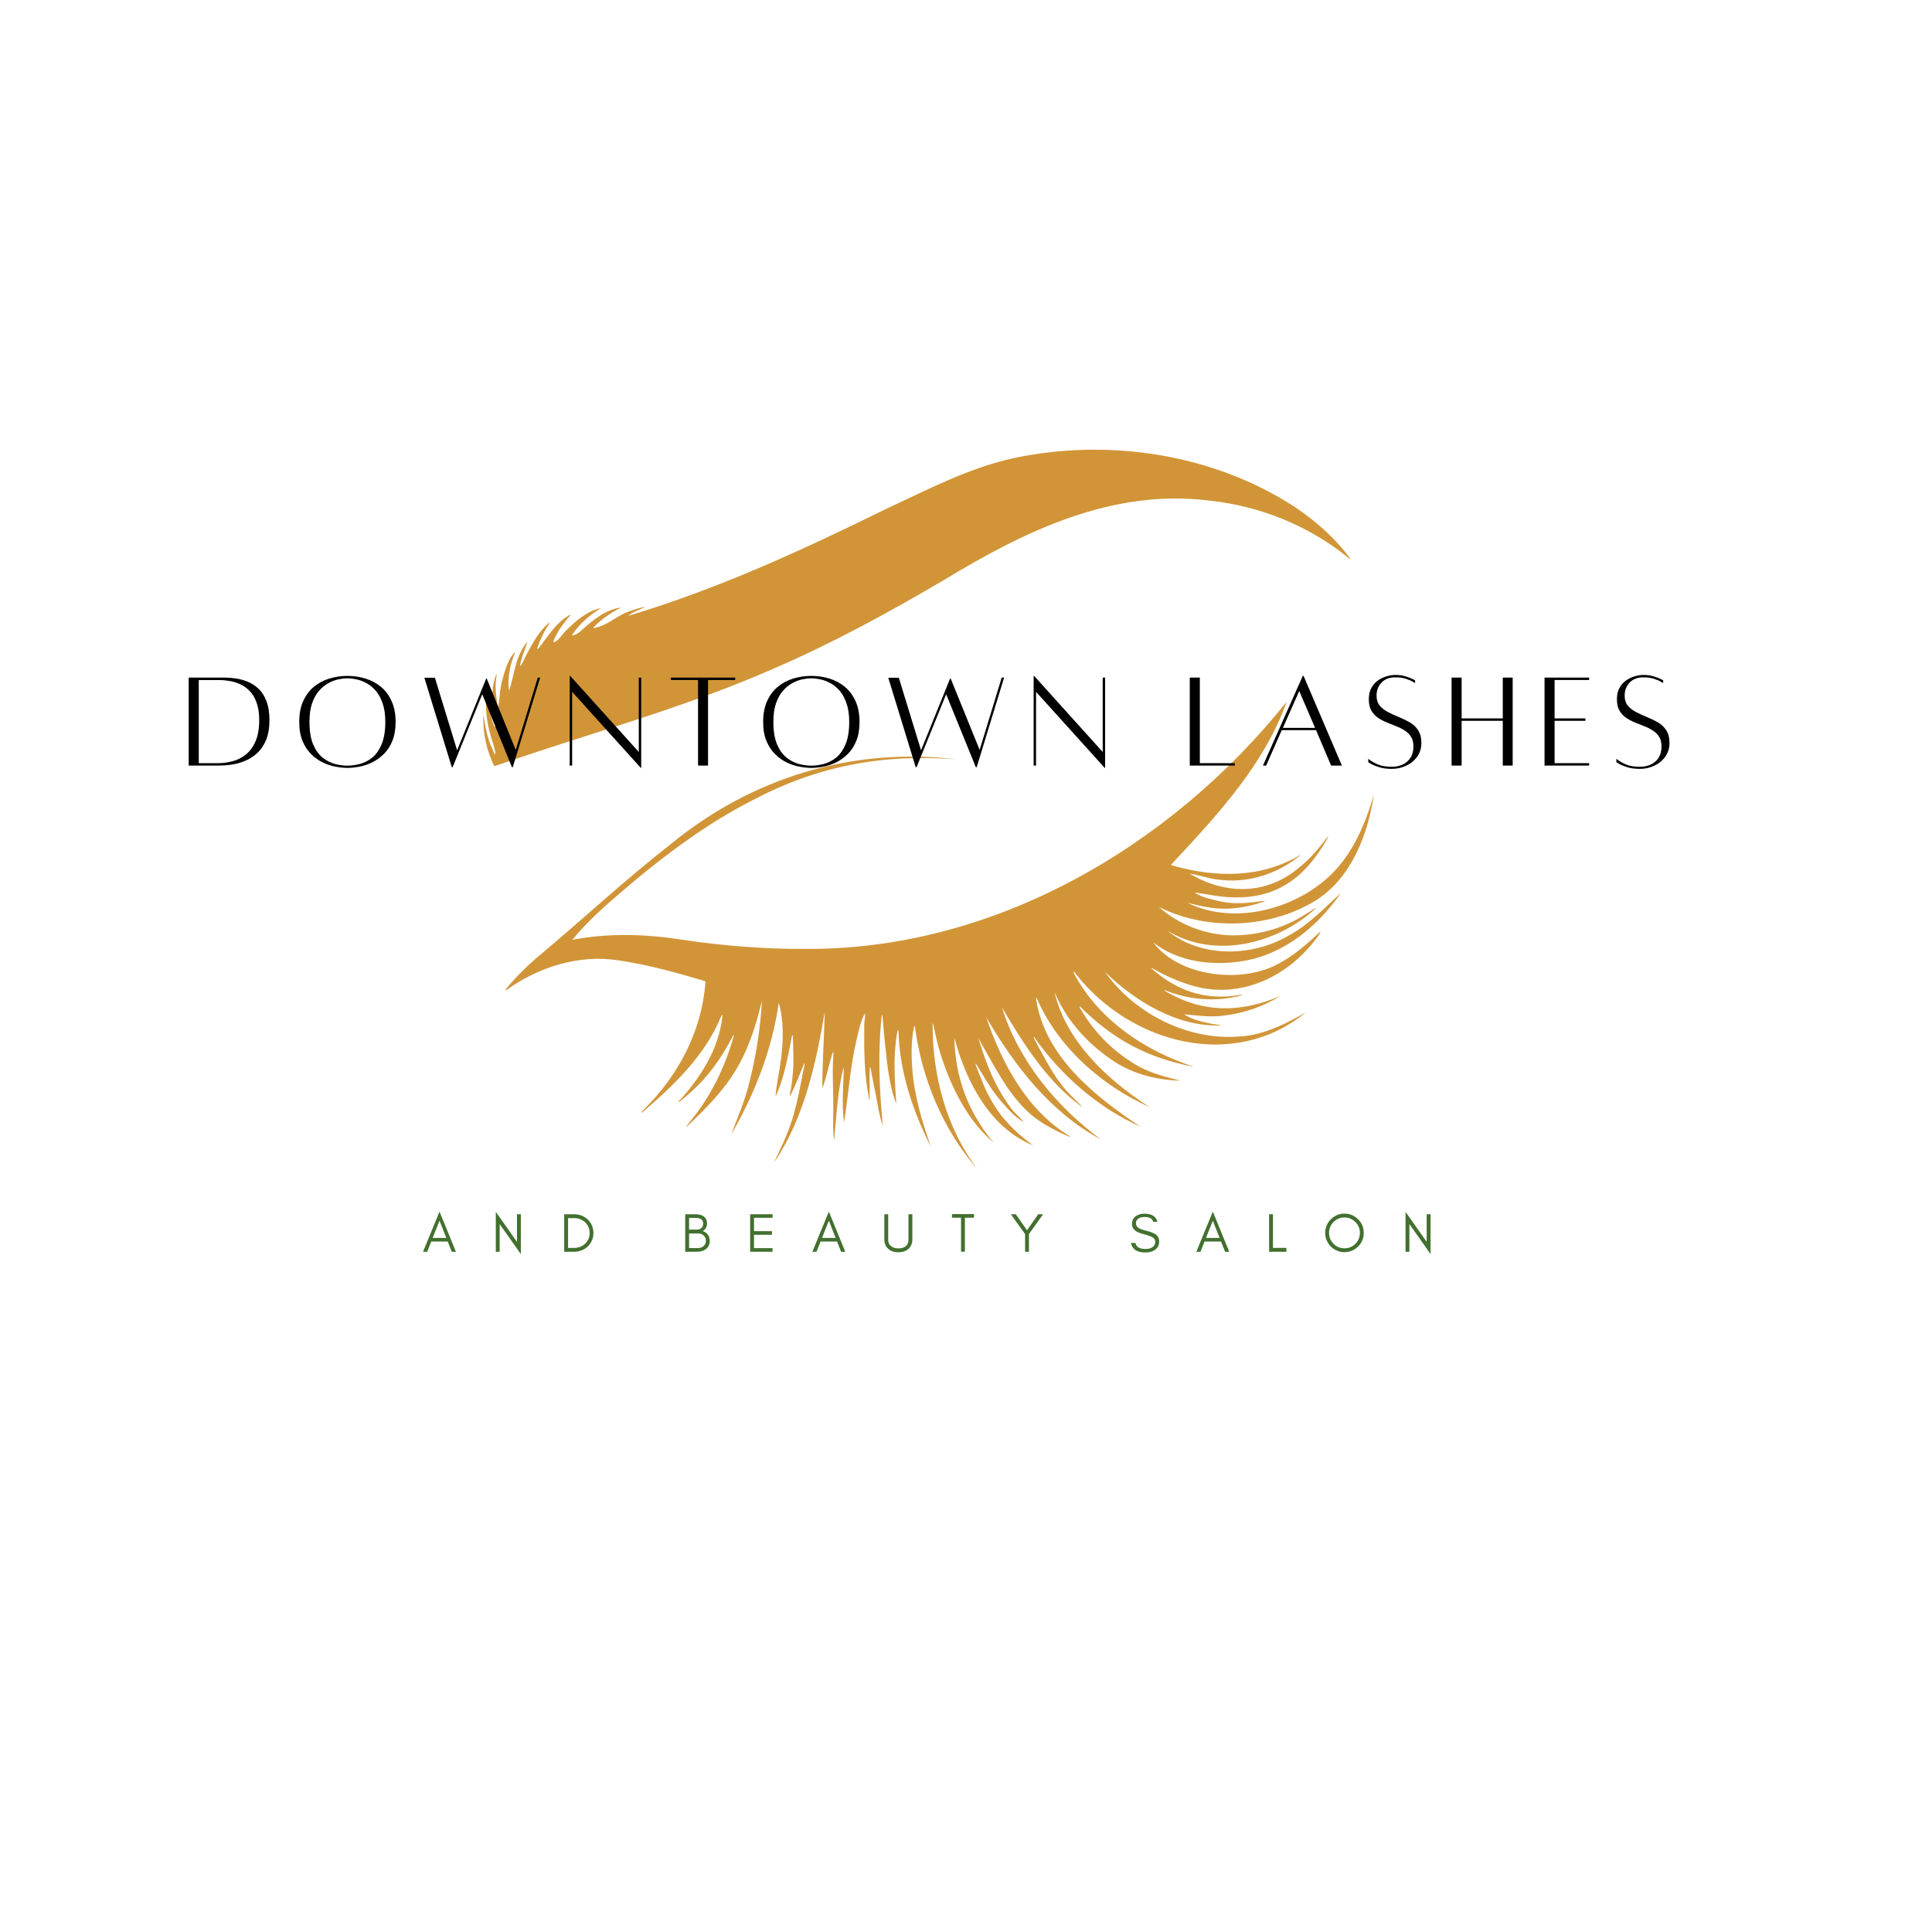 <svg xmlns="http://www.w3.org/2000/svg" xmlns:xlink="http://www.w3.org/1999/xlink" width="500" zoomAndPan="magnify" viewBox="0 0 375 375" height="500" preserveAspectRatio="xMidYMid meet" version="1.0"><defs><g/><clipPath id="cfaea35171"><path d="M 98 136 L 267 136 L 267 226.789 L 98 226.789 Z M 98 136 " clip-rule="nonzero"/></clipPath><clipPath id="ec032ff954"><path d="M 93.75 87.289 L 263 87.289 L 263 149 L 93.75 149 Z M 93.75 87.289 " clip-rule="nonzero"/></clipPath></defs><g clip-path="url(#cfaea35171)"><path fill="#d19538" d="M 241.402 186.512 C 249.293 185.195 255.828 179.738 260.266 173.328 C 257.031 176.27 253.902 179.625 249.926 181.703 C 242.906 185.754 233.051 185.91 226.652 180.676 C 235.785 186.25 247.801 183.246 255.371 176.34 C 255.203 176.27 255.055 176.465 254.898 176.527 C 254.129 177 253.367 177.488 252.59 177.949 C 248.578 180.336 243.906 181.582 239.238 181.551 C 234.039 181.488 228.789 179.516 224.949 176.031 C 234.184 180.73 246.559 180.254 255.398 174.773 C 262.352 170.367 265.504 161.957 266.688 154.156 C 264.875 160.426 262.176 166.691 257.023 170.957 C 249.945 176.867 238.965 179.406 230.508 175.238 C 233.148 175.906 235.875 176.52 238.633 176.359 C 240.945 176.203 243.234 175.77 245.406 174.957 C 245.441 174.945 245.453 174.875 245.477 174.832 C 242.676 175.246 239.785 175.586 236.969 174.98 C 235.293 174.594 233.402 174.246 231.98 173.316 C 232.059 173.219 232.215 173.289 232.328 173.289 C 233.004 173.391 233.684 173.496 234.363 173.605 C 245.406 175.707 252.527 172.148 257.883 162.293 C 257.312 162.727 256.969 163.445 256.473 163.977 C 255.199 165.574 253.809 167.082 252.203 168.359 C 245.836 173.762 237.859 173.734 230.883 169.555 C 232.973 169.898 235.027 170.684 237.184 170.809 C 242.758 171.387 248.453 169.387 252.645 165.789 C 244.887 170.527 236.082 170.383 227.531 167.996 C 227.082 167.895 227.594 167.574 227.727 167.391 C 236.367 158.121 245.43 148.34 249.734 136.223 C 227.156 164.465 192.629 184.586 155.855 184.176 C 148.133 184.195 140.41 183.586 132.773 182.445 C 125.602 181.316 118.223 181.035 111.094 182.418 C 114.707 177.984 119.242 174.297 123.598 170.586 C 130.543 164.867 137.867 159.531 145.891 155.418 C 158.656 148.652 171.207 146.309 185.562 147.371 C 165.273 144.973 145.734 151.016 130.012 163.992 C 121.34 170.766 113.281 178.27 104.852 185.332 C 102.477 187.324 100.258 189.484 98.285 191.875 C 98.219 191.953 98.164 192.051 98.113 192.145 C 98.109 192.152 98.16 192.211 98.172 192.207 C 98.25 192.176 98.34 192.141 98.414 192.09 C 104.633 187.648 112.422 185.219 120.062 186.406 C 125.684 187.234 131.176 188.742 136.609 190.363 C 136.953 190.469 136.957 190.48 136.91 190.82 C 136.191 200.219 131.582 208.895 124.891 215.43 C 124.758 215.578 124.52 215.77 124.469 215.957 C 124.566 216.047 124.617 215.918 124.688 215.887 C 130.816 210.672 136.898 204.816 139.988 197.234 C 140.027 197.145 140.035 196.992 140.184 197.023 C 140.211 197.031 140.203 197.191 140.211 197.277 C 139.523 203.703 135.918 209.242 131.637 213.898 C 131.887 213.941 132.016 213.734 132.176 213.617 C 132.848 213.098 133.465 212.508 134.109 211.953 C 137.516 208.977 140.07 205.246 142.164 201.27 C 142.238 201.141 142.266 200.961 142.461 200.938 C 140.949 206.422 138.508 211.723 135.062 216.273 C 134.461 217.062 133.809 217.816 133.234 218.625 C 133.223 218.648 133.277 218.691 133.297 218.68 C 141.984 210.543 145.117 205.742 147.902 194.219 C 147.594 199.402 146.805 204.652 145.543 209.715 C 144.723 213.328 143.215 216.77 141.934 220.176 C 146.504 212.348 149.883 203.629 151.156 194.637 C 152.145 198.105 152.062 201.953 151.594 205.543 C 151.305 207.98 150.707 210.438 150.52 212.859 C 152.293 209.109 152.945 204.871 153.777 200.832 C 153.922 201.047 153.879 201.359 153.914 201.613 C 153.945 203.766 154.094 205.922 153.91 208.07 C 153.852 208.953 153.734 209.832 153.617 210.711 C 153.559 211.398 153.246 212.109 153.309 212.781 C 154.426 210.809 155.18 208.512 156.098 206.402 C 156.23 206.293 156.172 206.605 156.148 206.695 C 155.504 209.773 155.023 212.891 154.16 215.918 C 153.324 219.117 151.934 222.102 150.512 225.07 C 150.465 225.168 150.312 225.25 150.426 225.391 C 156.156 216.758 158.375 206.449 160.082 196.402 C 159.969 201.324 159.602 206.332 159.605 211.234 C 160.52 208.984 160.871 206.375 161.723 204.105 C 161.82 204.547 161.734 205.043 161.723 205.5 C 161.52 208.188 161.734 210.887 161.73 213.582 C 161.727 213.582 161.723 213.582 161.715 213.582 C 161.805 216.176 161.57 218.879 161.887 221.418 C 162.383 216.664 162.539 211.734 163.77 207.062 C 163.73 210.641 163.332 214.383 163.824 217.895 C 164.676 212.57 165.016 207.066 166.266 201.777 C 166.695 200.102 166.988 198.301 167.836 196.785 C 167.848 196.773 167.914 196.801 167.914 196.809 C 167.93 197.57 167.742 198.32 167.742 199.078 C 167.719 203.879 167.711 208.785 168.742 213.484 C 168.891 213.34 168.801 213.16 168.801 212.996 C 168.848 211.016 168.703 209.004 168.836 207.035 C 169.125 207.43 169.059 208.016 169.191 208.484 C 169.375 209.441 169.57 210.398 169.758 211.355 C 170.293 213.715 170.535 216.215 171.348 218.477 C 170.66 211.367 170.367 204.047 171.16 196.926 C 171.316 197.043 171.262 197.293 171.309 197.473 C 171.406 198.625 171.5 199.777 171.609 200.934 C 172.125 205.395 172.348 210.078 173.977 214.273 C 173.668 209.711 173.32 205.059 174.133 200.496 C 174.16 200.305 174.336 199.613 174.402 200.188 C 174.605 207.992 177.156 215.664 180.672 222.555 C 178.996 217.754 177.48 212.773 177.094 207.637 C 176.871 204.922 176.84 202.16 177.379 199.477 C 177.391 199.332 177.445 199.215 177.566 199.129 C 178.855 209.156 182.988 219.281 189.695 226.898 C 183.641 218.895 180.953 208.617 181.02 198.652 C 181.055 198.684 181.121 198.711 181.129 198.746 C 181.551 200.691 181.934 202.645 182.543 204.543 C 184.559 210.934 187.715 217.387 192.852 221.781 C 187.91 215.879 185.398 209.109 185.238 201.398 C 187.438 209.797 192.094 218.898 200.531 222.328 C 197.32 219.973 194.379 217.16 192.438 213.621 C 191.184 211.5 190.355 209.176 189.457 206.887 C 189.426 206.742 189.316 206.57 189.395 206.43 C 190.918 208.801 192.262 211.371 194.137 213.539 C 195.492 215.09 196.918 216.84 198.73 217.809 C 198.039 216.938 197.113 216.211 196.426 215.32 C 193.277 211.312 191.383 206.418 189.926 201.582 C 192.785 206.449 195.34 211.91 199.578 215.859 C 201.66 217.781 204.191 219.117 206.746 220.293 C 207.078 220.398 207.469 220.664 207.805 220.641 C 199.387 215.625 194.492 206.48 191.434 197.461 C 196.914 206.852 203.902 215.938 213.648 221.137 C 204.992 214.73 197.703 205.902 194.484 195.555 C 198.676 202.625 203.176 209.855 209.918 214.773 C 210 214.727 209.926 214.68 209.898 214.648 C 209.207 213.957 208.516 213.27 207.824 212.582 C 205.414 210.184 203.738 207.188 202.121 204.23 C 201.645 203.359 201.191 202.473 200.734 201.594 C 200.719 201.531 200.531 201.199 200.699 201.254 C 205.906 208.695 213.086 214.984 221.375 218.691 C 212.504 212.805 202.766 205.086 201.098 193.855 C 201.07 193.363 201.344 193.977 201.422 194.156 C 205.566 203.453 213.969 210.801 223.137 214.879 C 215.105 209.738 206.898 202.156 204.684 192.562 C 206.906 197.855 210.805 202.273 215.523 205.531 C 219.453 208.355 224.32 209.637 229.102 209.758 C 225.832 208.93 222.527 208.094 219.68 206.172 C 215.625 203.621 212.191 200.078 209.793 195.926 C 209.684 195.742 209.465 195.574 209.574 195.305 C 216.059 201.773 222.715 205.367 231.742 207.055 C 222.336 204.008 213.527 198.152 208.672 189.34 C 208.395 188.953 208.023 187.973 208.895 189.137 C 219.496 202.543 239.414 207.953 253.426 196.535 C 249.484 198.777 245.277 200.895 240.633 201.18 C 230.582 202.004 220.246 196.785 214.469 188.648 C 220.449 194.438 228.477 199.332 237.043 199.051 C 236.457 198.824 235.719 198.883 235.09 198.711 C 233.289 198.316 231.34 197.91 229.82 196.867 C 232.359 197.098 234.957 197.496 237.535 197.129 C 241.414 196.688 245.25 195.348 248.562 193.316 C 240.863 196.57 233.598 196.738 226.195 192.379 C 225.879 192.195 226.027 192.137 226.262 192.25 C 230.312 193.883 234.781 194.387 239.09 193.625 C 239.785 193.484 240.586 193.426 241.184 193.051 C 234.191 194.27 228.832 192.602 223.48 187.965 C 223.617 187.883 223.738 188.031 223.867 188.07 C 226.062 189.309 228.355 190.344 230.754 191.109 C 240.746 194.391 250.723 189.348 256.352 180.961 C 256.008 180.957 255.824 181.285 255.574 181.469 C 253.047 183.812 250.371 186.062 247.219 187.527 C 240.07 190.848 228.711 189.387 223.812 182.895 C 228.688 186.754 235.406 187.547 241.402 186.512 Z M 241.402 186.512 " fill-opacity="1" fill-rule="nonzero"/></g><g clip-path="url(#ec032ff954)"><path fill="#d19538" d="M 183.281 112.547 C 198.945 103.039 215.934 94.797 234.793 97.176 C 244.605 98.215 254.082 102.055 261.746 108.285 C 261.832 108.352 261.922 108.41 262.012 108.469 C 262.039 108.48 262.082 108.441 262.074 108.414 C 259.199 104.48 255.484 101.227 251.465 98.496 C 235.602 88.109 215.32 85.027 196.871 88.895 C 188.023 90.793 179.945 95.113 171.781 98.875 C 155.656 106.832 139.133 114.395 121.914 119.543 C 122.742 118.879 123.797 118.453 124.777 118.035 C 124.895 117.992 125.062 118.016 125.121 117.848 C 124.078 117.93 123.098 118.363 122.102 118.664 C 119.695 119.488 117.855 121.496 115.277 121.895 C 115.113 121.84 115.277 121.691 115.348 121.617 C 116.867 120.059 118.668 118.898 120.578 117.914 C 117.594 118.273 115.016 120.395 112.84 122.383 C 112.367 122.84 111.812 123.191 111.172 123.344 C 111.066 123.375 111.039 123.234 111.066 123.176 C 112.562 121.047 114.461 119.328 116.699 118.031 C 114.02 118.516 111.695 120.543 109.812 122.465 C 109.207 122.977 108.176 124.703 107.441 124.648 C 107.387 124.32 107.609 124.047 107.73 123.758 C 108.496 122.07 109.688 120.629 110.836 119.246 C 108.68 120.266 107.156 122.344 105.746 124.227 C 105.285 124.809 104.918 125.543 104.316 125.973 C 104.25 125.852 104.297 125.742 104.34 125.629 C 104.773 124.434 105.277 123.277 105.914 122.176 C 106.051 121.848 106.695 121.113 106.629 120.832 C 104.645 122.453 103.348 124.887 102.145 127.141 C 101.758 127.836 101.508 128.672 100.992 129.27 C 100.895 129.105 101.012 128.883 101.031 128.703 C 101.363 127.27 101.957 125.883 102.414 124.52 C 100.059 127.141 99.875 130.859 98.82 134.051 C 98.418 131.512 99.062 128.844 100.031 126.461 C 98.688 127.785 98.102 129.84 97.586 131.645 C 97.043 133.453 97.004 135.359 96.719 137.188 C 96.523 137.008 96.551 136.707 96.492 136.461 C 96.426 135.941 96.359 135.422 96.305 134.902 C 96.176 133.711 96.145 132.52 96.355 131.332 C 96.359 131.184 96.438 131.004 96.348 130.875 C 95.375 133.164 95.426 135.852 95.805 138.285 C 95.941 139.035 96.047 139.785 96.148 140.539 C 96.168 140.711 96.262 140.922 96.059 141.07 C 95.887 140.969 95.855 140.781 95.801 140.617 C 94.992 138.59 94.789 136.41 94.484 134.301 C 94.008 137.629 94.594 141.004 95.66 144.172 C 95.84 144.738 95.973 145.32 96.121 145.898 C 96.141 146.051 96.191 146.23 96.117 146.375 C 95.852 146.312 95.746 145.668 95.59 145.422 C 94.586 143.352 94.207 141.094 93.84 138.855 C 93.75 139.172 93.828 139.531 93.805 139.859 C 93.812 139.859 93.816 139.859 93.824 139.859 C 93.816 142.77 94.543 145.672 95.734 148.316 C 95.777 148.414 95.816 148.52 95.879 148.605 C 96.004 148.734 96.176 148.664 96.32 148.598 C 114.336 142.336 132.855 137.422 150.344 129.695 C 161.723 124.781 172.602 118.824 183.281 112.547 Z M 183.281 112.547 " fill-opacity="1" fill-rule="nonzero"/></g><g fill="#000000" fill-opacity="1"><g transform="translate(35.329, 148.566)"><g><path d="M 8.359 -17.047 C 8.973 -17.047 9.664 -16.988 10.438 -16.875 C 11.207 -16.77 11.973 -16.562 12.734 -16.25 C 13.504 -15.945 14.207 -15.492 14.844 -14.891 C 15.477 -14.297 15.988 -13.5 16.375 -12.5 C 16.77 -11.508 16.969 -10.273 16.969 -8.797 C 16.969 -7.254 16.75 -5.961 16.312 -4.922 C 15.875 -3.879 15.301 -3.035 14.594 -2.391 C 13.895 -1.754 13.141 -1.266 12.328 -0.922 C 11.523 -0.578 10.75 -0.344 10 -0.219 C 9.25 -0.094 8.609 -0.02 8.078 0 C 7.547 0.02 7.207 0.031 7.062 0.031 L 1.297 0.031 L 1.297 -17.047 Z M 7.031 -0.438 C 7.945 -0.438 8.875 -0.562 9.812 -0.812 C 10.758 -1.062 11.617 -1.492 12.391 -2.109 C 13.172 -2.734 13.797 -3.586 14.266 -4.672 C 14.742 -5.754 14.984 -7.129 14.984 -8.797 C 14.984 -10.117 14.816 -11.238 14.484 -12.156 C 14.16 -13.082 13.723 -13.832 13.172 -14.406 C 12.617 -14.988 12.008 -15.43 11.344 -15.734 C 10.676 -16.047 9.992 -16.258 9.297 -16.375 C 8.598 -16.5 7.941 -16.562 7.328 -16.562 L 3.25 -16.562 L 3.25 -0.438 Z M 7.031 -0.438 "/></g></g></g><g fill="#000000" fill-opacity="1"><g transform="translate(57.006, 148.566)"><g><path d="M 10.422 -17.375 C 11.629 -17.375 12.797 -17.203 13.922 -16.859 C 15.047 -16.516 16.047 -15.984 16.922 -15.266 C 17.797 -14.547 18.488 -13.617 19 -12.484 C 19.52 -11.359 19.781 -10.008 19.781 -8.438 C 19.781 -6.988 19.566 -5.754 19.141 -4.734 C 18.723 -3.711 18.164 -2.863 17.469 -2.188 C 16.77 -1.508 16.008 -0.969 15.188 -0.562 C 14.363 -0.164 13.535 0.102 12.703 0.25 C 11.867 0.406 11.109 0.484 10.422 0.484 C 9.754 0.484 9.004 0.406 8.172 0.25 C 7.336 0.102 6.504 -0.164 5.672 -0.562 C 4.836 -0.969 4.078 -1.508 3.391 -2.188 C 2.703 -2.863 2.145 -3.711 1.719 -4.734 C 1.289 -5.754 1.078 -6.988 1.078 -8.438 C 1.078 -10.008 1.332 -11.359 1.844 -12.484 C 2.352 -13.617 3.047 -14.547 3.922 -15.266 C 4.797 -15.984 5.797 -16.516 6.922 -16.859 C 8.047 -17.203 9.211 -17.375 10.422 -17.375 Z M 10.422 0.047 C 11.18 0.047 11.988 -0.062 12.844 -0.281 C 13.707 -0.508 14.508 -0.922 15.25 -1.516 C 15.988 -2.117 16.594 -2.977 17.062 -4.094 C 17.539 -5.219 17.781 -6.664 17.781 -8.438 C 17.781 -9.852 17.609 -11.051 17.266 -12.031 C 16.93 -13.02 16.492 -13.832 15.953 -14.469 C 15.41 -15.102 14.805 -15.598 14.141 -15.953 C 13.484 -16.316 12.828 -16.566 12.172 -16.703 C 11.523 -16.836 10.941 -16.906 10.422 -16.906 C 9.898 -16.906 9.312 -16.836 8.656 -16.703 C 8.008 -16.566 7.359 -16.316 6.703 -15.953 C 6.055 -15.598 5.457 -15.102 4.906 -14.469 C 4.352 -13.832 3.906 -13.02 3.562 -12.031 C 3.227 -11.051 3.062 -9.852 3.062 -8.438 C 3.062 -6.664 3.297 -5.219 3.766 -4.094 C 4.242 -2.977 4.859 -2.117 5.609 -1.516 C 6.359 -0.922 7.156 -0.508 8 -0.281 C 8.852 -0.062 9.66 0.047 10.422 0.047 Z M 10.422 0.047 "/></g></g></g><g fill="#000000" fill-opacity="1"><g transform="translate(81.477, 148.566)"><g><path d="M 22.906 -17.047 L 23.375 -17.047 L 18.047 0.359 L 17.891 0.359 L 12.125 -13.812 L 6.375 0.359 L 6.219 0.359 L 0.891 -17.016 L 2.938 -17.016 L 7.25 -2.938 L 11.891 -14.391 L 12.891 -16.859 L 13 -16.859 L 18.625 -3.016 Z M 22.906 -17.047 "/></g></g></g><g fill="#000000" fill-opacity="1"><g transform="translate(109.286, 148.566)"><g><path d="M 15.172 -17.047 L 15.172 0.484 L 15.094 0.484 L 1.766 -14.281 L 1.766 0.031 L 1.297 0.031 L 1.297 -17.375 L 1.391 -17.375 L 14.703 -2.609 L 14.703 -17.047 Z M 15.172 -17.047 "/></g></g></g><g fill="#000000" fill-opacity="1"><g transform="translate(129.335, 148.566)"><g><path d="M 13.359 -17.047 L 13.359 -16.578 L 8.094 -16.578 L 8.094 0.031 L 6.156 0.031 L 6.156 -16.578 L 0.891 -16.578 L 0.891 -17.047 Z M 13.359 -17.047 "/></g></g></g><g fill="#000000" fill-opacity="1"><g transform="translate(147.051, 148.566)"><g><path d="M 10.422 -17.375 C 11.629 -17.375 12.797 -17.203 13.922 -16.859 C 15.047 -16.516 16.047 -15.984 16.922 -15.266 C 17.797 -14.547 18.488 -13.617 19 -12.484 C 19.52 -11.359 19.781 -10.008 19.781 -8.438 C 19.781 -6.988 19.566 -5.754 19.141 -4.734 C 18.723 -3.711 18.164 -2.863 17.469 -2.188 C 16.77 -1.508 16.008 -0.969 15.188 -0.562 C 14.363 -0.164 13.535 0.102 12.703 0.25 C 11.867 0.406 11.109 0.484 10.422 0.484 C 9.754 0.484 9.004 0.406 8.172 0.25 C 7.336 0.102 6.504 -0.164 5.672 -0.562 C 4.836 -0.969 4.078 -1.508 3.391 -2.188 C 2.703 -2.863 2.145 -3.711 1.719 -4.734 C 1.289 -5.754 1.078 -6.988 1.078 -8.438 C 1.078 -10.008 1.332 -11.359 1.844 -12.484 C 2.352 -13.617 3.047 -14.547 3.922 -15.266 C 4.797 -15.984 5.797 -16.516 6.922 -16.859 C 8.047 -17.203 9.211 -17.375 10.422 -17.375 Z M 10.422 0.047 C 11.18 0.047 11.988 -0.062 12.844 -0.281 C 13.707 -0.508 14.508 -0.922 15.25 -1.516 C 15.988 -2.117 16.594 -2.977 17.062 -4.094 C 17.539 -5.219 17.781 -6.664 17.781 -8.438 C 17.781 -9.852 17.609 -11.051 17.266 -12.031 C 16.93 -13.02 16.492 -13.832 15.953 -14.469 C 15.41 -15.102 14.805 -15.598 14.141 -15.953 C 13.484 -16.316 12.828 -16.566 12.172 -16.703 C 11.523 -16.836 10.941 -16.906 10.422 -16.906 C 9.898 -16.906 9.312 -16.836 8.656 -16.703 C 8.008 -16.566 7.359 -16.316 6.703 -15.953 C 6.055 -15.598 5.457 -15.102 4.906 -14.469 C 4.352 -13.832 3.906 -13.02 3.562 -12.031 C 3.227 -11.051 3.062 -9.852 3.062 -8.438 C 3.062 -6.664 3.297 -5.219 3.766 -4.094 C 4.242 -2.977 4.859 -2.117 5.609 -1.516 C 6.359 -0.922 7.156 -0.508 8 -0.281 C 8.852 -0.062 9.66 0.047 10.422 0.047 Z M 10.422 0.047 "/></g></g></g><g fill="#000000" fill-opacity="1"><g transform="translate(171.523, 148.566)"><g><path d="M 22.906 -17.047 L 23.375 -17.047 L 18.047 0.359 L 17.891 0.359 L 12.125 -13.812 L 6.375 0.359 L 6.219 0.359 L 0.891 -17.016 L 2.938 -17.016 L 7.25 -2.938 L 11.891 -14.391 L 12.891 -16.859 L 13 -16.859 L 18.625 -3.016 Z M 22.906 -17.047 "/></g></g></g><g fill="#000000" fill-opacity="1"><g transform="translate(199.331, 148.566)"><g><path d="M 15.172 -17.047 L 15.172 0.484 L 15.094 0.484 L 1.766 -14.281 L 1.766 0.031 L 1.297 0.031 L 1.297 -17.375 L 1.391 -17.375 L 14.703 -2.609 L 14.703 -17.047 Z M 15.172 -17.047 "/></g></g></g><g fill="#000000" fill-opacity="1"><g transform="translate(219.381, 148.566)"><g/></g></g><g fill="#000000" fill-opacity="1"><g transform="translate(229.637, 148.566)"><g><path d="M 3.25 -0.438 L 10.047 -0.438 L 10.047 0.031 L 1.297 0.031 L 1.297 -17.047 L 3.25 -17.047 Z M 3.25 -0.438 "/></g></g></g><g fill="#000000" fill-opacity="1"><g transform="translate(244.179, 148.566)"><g><path d="M 14.188 0.031 L 11.266 -6.844 L 4.609 -6.844 L 1.578 0.031 L 0.953 0.031 L 8.688 -17.375 L 8.844 -17.375 L 16.281 0.031 Z M 4.828 -7.281 L 11.078 -7.281 L 8 -14.438 Z M 4.828 -7.281 "/></g></g></g><g fill="#000000" fill-opacity="1"><g transform="translate(264.907, 148.566)"><g><path d="M 0.672 -1.281 C 1.148 -0.895 1.742 -0.539 2.453 -0.219 C 3.172 0.102 4.109 0.266 5.266 0.266 C 6.004 0.266 6.691 0.125 7.328 -0.156 C 7.961 -0.445 8.473 -0.883 8.859 -1.469 C 9.242 -2.062 9.438 -2.801 9.438 -3.688 C 9.438 -4.445 9.281 -5.07 8.969 -5.562 C 8.664 -6.051 8.254 -6.457 7.734 -6.781 C 7.223 -7.113 6.66 -7.395 6.047 -7.625 C 5.43 -7.863 4.812 -8.113 4.188 -8.375 C 3.562 -8.633 2.988 -8.945 2.469 -9.312 C 1.957 -9.676 1.547 -10.141 1.234 -10.703 C 0.93 -11.273 0.781 -11.992 0.781 -12.859 C 0.781 -13.711 0.941 -14.438 1.266 -15.031 C 1.598 -15.633 2.023 -16.117 2.547 -16.484 C 3.078 -16.859 3.641 -17.129 4.234 -17.297 C 4.828 -17.473 5.395 -17.562 5.938 -17.562 C 6.664 -17.562 7.312 -17.473 7.875 -17.297 C 8.445 -17.129 8.898 -16.957 9.234 -16.781 C 9.578 -16.613 9.75 -16.531 9.75 -16.531 L 9.766 -15.984 C 9.766 -15.984 9.609 -16.07 9.297 -16.25 C 8.984 -16.438 8.539 -16.625 7.969 -16.812 C 7.395 -17 6.719 -17.094 5.938 -17.094 C 4.781 -17.094 3.879 -16.75 3.234 -16.062 C 2.598 -15.375 2.281 -14.539 2.281 -13.562 C 2.281 -12.75 2.492 -12.086 2.922 -11.578 C 3.348 -11.078 3.891 -10.66 4.547 -10.328 C 5.203 -9.992 5.898 -9.676 6.641 -9.375 C 7.391 -9.07 8.094 -8.727 8.75 -8.344 C 9.414 -7.957 9.953 -7.445 10.359 -6.812 C 10.773 -6.176 10.984 -5.363 10.984 -4.375 C 10.984 -3.352 10.711 -2.461 10.172 -1.703 C 9.629 -0.941 8.922 -0.359 8.047 0.047 C 7.172 0.461 6.242 0.672 5.266 0.672 C 4.285 0.672 3.457 0.562 2.781 0.344 C 2.102 0.133 1.582 -0.078 1.219 -0.297 C 0.852 -0.516 0.672 -0.625 0.672 -0.625 Z M 0.672 -1.281 "/></g></g></g><g fill="#000000" fill-opacity="1"><g transform="translate(280.453, 148.566)"><g><path d="M 11.234 -17.047 L 13.156 -17.047 L 13.156 0.031 L 11.234 0.031 L 11.234 -8.656 L 3.25 -8.656 L 3.25 0.031 L 1.297 0.031 L 1.297 -17.047 L 3.25 -17.047 L 3.25 -9.125 L 11.234 -9.125 Z M 11.234 -17.047 "/></g></g></g><g fill="#000000" fill-opacity="1"><g transform="translate(298.495, 148.566)"><g><path d="M 9.953 -16.578 L 3.25 -16.578 L 3.25 -9.125 L 9.234 -9.125 L 9.234 -8.656 L 3.25 -8.656 L 3.25 -0.438 L 9.953 -0.438 L 9.953 0.031 L 1.297 0.031 L 1.297 -17.047 L 9.953 -17.047 Z M 9.953 -16.578 "/></g></g></g><g fill="#000000" fill-opacity="1"><g transform="translate(313.064, 148.566)"><g><path d="M 0.672 -1.281 C 1.148 -0.895 1.742 -0.539 2.453 -0.219 C 3.172 0.102 4.109 0.266 5.266 0.266 C 6.004 0.266 6.691 0.125 7.328 -0.156 C 7.961 -0.445 8.473 -0.883 8.859 -1.469 C 9.242 -2.062 9.438 -2.801 9.438 -3.688 C 9.438 -4.445 9.281 -5.07 8.969 -5.562 C 8.664 -6.051 8.254 -6.457 7.734 -6.781 C 7.223 -7.113 6.66 -7.395 6.047 -7.625 C 5.43 -7.863 4.812 -8.113 4.188 -8.375 C 3.562 -8.633 2.988 -8.945 2.469 -9.312 C 1.957 -9.676 1.547 -10.141 1.234 -10.703 C 0.93 -11.273 0.781 -11.992 0.781 -12.859 C 0.781 -13.711 0.941 -14.438 1.266 -15.031 C 1.598 -15.633 2.023 -16.117 2.547 -16.484 C 3.078 -16.859 3.641 -17.129 4.234 -17.297 C 4.828 -17.473 5.395 -17.562 5.938 -17.562 C 6.664 -17.562 7.312 -17.473 7.875 -17.297 C 8.445 -17.129 8.898 -16.957 9.234 -16.781 C 9.578 -16.613 9.75 -16.531 9.75 -16.531 L 9.766 -15.984 C 9.766 -15.984 9.609 -16.07 9.297 -16.25 C 8.984 -16.438 8.539 -16.625 7.969 -16.812 C 7.395 -17 6.719 -17.094 5.938 -17.094 C 4.781 -17.094 3.879 -16.75 3.234 -16.062 C 2.598 -15.375 2.281 -14.539 2.281 -13.562 C 2.281 -12.75 2.492 -12.086 2.922 -11.578 C 3.348 -11.078 3.891 -10.66 4.547 -10.328 C 5.203 -9.992 5.898 -9.676 6.641 -9.375 C 7.391 -9.07 8.094 -8.727 8.75 -8.344 C 9.414 -7.957 9.953 -7.445 10.359 -6.812 C 10.773 -6.176 10.984 -5.363 10.984 -4.375 C 10.984 -3.352 10.711 -2.461 10.172 -1.703 C 9.629 -0.941 8.922 -0.359 8.047 0.047 C 7.172 0.461 6.242 0.672 5.266 0.672 C 4.285 0.672 3.457 0.562 2.781 0.344 C 2.102 0.133 1.582 -0.078 1.219 -0.297 C 0.852 -0.516 0.672 -0.625 0.672 -0.625 Z M 0.672 -1.281 "/></g></g></g><g fill="#42702f" fill-opacity="1"><g transform="translate(81.999, 242.967)"><g><path d="M 1.984 -2.688 L 4.625 -2.688 L 3.312 -6.031 Z M 6.5 0 L 5.688 0 L 4.906 -1.984 L 1.703 -1.984 L 0.922 0 L 0.109 0 L 3.312 -7.797 Z M 6.5 0 "/></g></g></g><g fill="#42702f" fill-opacity="1"><g transform="translate(95.438, 242.967)"><g><path d="M 1.547 -5.375 L 1.547 0 L 0.797 0 L 0.797 -7.75 L 4.906 -1.922 L 4.906 -7.281 L 5.656 -7.281 L 5.656 0.453 Z M 1.547 -5.375 "/></g></g></g><g fill="#42702f" fill-opacity="1"><g transform="translate(108.715, 242.967)"><g><path d="M 6.469 -3.641 C 6.469 -3.109 6.367 -2.625 6.172 -2.188 C 5.973 -1.738 5.707 -1.352 5.375 -1.031 C 5.031 -0.707 4.633 -0.457 4.188 -0.281 C 3.727 -0.094 3.238 0 2.719 0 L 0.797 0 L 0.797 -7.281 L 2.719 -7.281 C 3.238 -7.281 3.727 -7.191 4.188 -7.016 C 4.633 -6.828 5.031 -6.578 5.375 -6.266 C 5.707 -5.941 5.973 -5.555 6.172 -5.109 C 6.367 -4.66 6.469 -4.172 6.469 -3.641 Z M 5.734 -3.641 C 5.734 -4.473 5.441 -5.164 4.859 -5.719 C 4.285 -6.258 3.578 -6.531 2.734 -6.531 L 1.547 -6.531 L 1.547 -0.75 L 2.734 -0.75 C 3.578 -0.75 4.285 -1.02 4.859 -1.562 C 5.441 -2.125 5.734 -2.816 5.734 -3.641 Z M 5.734 -3.641 "/></g></g></g><g fill="#42702f" fill-opacity="1"><g transform="translate(122.486, 242.967)"><g/></g></g><g fill="#42702f" fill-opacity="1"><g transform="translate(132.204, 242.967)"><g><path d="M 5.562 -2.031 C 5.562 -1.738 5.492 -1.453 5.359 -1.172 C 5.223 -0.898 5.039 -0.68 4.812 -0.516 C 4.363 -0.172 3.77 0 3.031 0 L 0.797 0 L 0.797 -7.281 L 2.781 -7.281 C 3.844 -7.281 4.535 -6.953 4.859 -6.297 C 4.973 -6.066 5.031 -5.828 5.031 -5.578 C 5.031 -5.336 5.008 -5.148 4.969 -5.016 C 4.926 -4.867 4.867 -4.734 4.797 -4.609 C 4.641 -4.328 4.43 -4.129 4.172 -4.016 C 4.598 -3.898 4.938 -3.672 5.188 -3.328 C 5.438 -2.984 5.562 -2.551 5.562 -2.031 Z M 4.281 -5.469 C 4.281 -6.207 3.781 -6.578 2.781 -6.578 L 1.547 -6.578 L 1.547 -4.297 L 2.984 -4.297 C 3.367 -4.297 3.68 -4.395 3.922 -4.594 C 4.16 -4.781 4.281 -5.07 4.281 -5.469 Z M 4.812 -2.172 C 4.812 -2.391 4.77 -2.582 4.688 -2.75 C 4.602 -2.906 4.5 -3.047 4.375 -3.172 C 4.082 -3.422 3.742 -3.547 3.359 -3.547 L 1.547 -3.547 L 1.547 -0.719 L 3.25 -0.719 C 3.707 -0.719 4.082 -0.848 4.375 -1.109 C 4.664 -1.379 4.812 -1.734 4.812 -2.172 Z M 4.812 -2.172 "/></g></g></g><g fill="#42702f" fill-opacity="1"><g transform="translate(144.806, 242.967)"><g><path d="M 5.141 0 L 0.797 0 L 0.797 -7.281 L 5.141 -7.281 L 5.141 -6.594 L 1.547 -6.594 L 1.547 -4 L 5.031 -4 L 5.031 -3.297 L 1.547 -3.297 L 1.547 -0.703 L 5.141 -0.703 Z M 5.141 0 "/></g></g></g><g fill="#42702f" fill-opacity="1"><g transform="translate(157.568, 242.967)"><g><path d="M 1.984 -2.688 L 4.625 -2.688 L 3.312 -6.031 Z M 6.5 0 L 5.688 0 L 4.906 -1.984 L 1.703 -1.984 L 0.922 0 L 0.109 0 L 3.312 -7.797 Z M 6.5 0 "/></g></g></g><g fill="#42702f" fill-opacity="1"><g transform="translate(171.007, 242.967)"><g><path d="M 6.078 -2.406 C 6.078 -1.625 5.82 -1.004 5.312 -0.547 C 4.82 -0.117 4.172 0.094 3.359 0.094 C 2.547 0.094 1.898 -0.117 1.422 -0.547 C 0.898 -1.004 0.641 -1.625 0.641 -2.406 L 0.641 -7.281 L 1.391 -7.281 L 1.391 -2.297 C 1.391 -1.754 1.594 -1.336 2 -1.047 C 2.344 -0.785 2.797 -0.656 3.359 -0.656 C 4.254 -0.656 4.859 -0.953 5.172 -1.547 C 5.273 -1.754 5.328 -2.004 5.328 -2.297 L 5.328 -7.281 L 6.078 -7.281 Z M 6.078 -2.406 "/></g></g></g><g fill="#42702f" fill-opacity="1"><g transform="translate(184.552, 242.967)"><g><path d="M 0.219 -6.609 L 0.219 -7.312 L 4.5 -7.312 L 4.5 -6.609 L 2.734 -6.609 L 2.734 -0.016 L 1.984 -0.016 L 1.984 -6.609 Z M 0.219 -6.609 "/></g></g></g><g fill="#42702f" fill-opacity="1"><g transform="translate(196.093, 242.967)"><g><path d="M 3.625 -3.438 L 3.625 0 L 2.875 0 L 2.875 -3.438 L 0.109 -7.281 L 1.078 -7.281 L 3.25 -4.172 L 5.422 -7.281 L 6.375 -7.281 Z M 3.625 -3.438 "/></g></g></g><g fill="#42702f" fill-opacity="1"><g transform="translate(209.403, 242.967)"><g/></g></g><g fill="#42702f" fill-opacity="1"><g transform="translate(219.12, 242.967)"><g><path d="M 2.828 -3.438 C 1.336 -3.781 0.594 -4.414 0.594 -5.344 C 0.594 -6.031 0.832 -6.547 1.312 -6.891 C 1.789 -7.223 2.352 -7.391 3 -7.391 C 4.426 -7.391 5.27 -6.863 5.531 -5.812 L 4.719 -5.812 C 4.57 -6.438 4 -6.75 3 -6.75 C 2.301 -6.75 1.812 -6.539 1.531 -6.125 C 1.426 -5.969 1.375 -5.773 1.375 -5.547 C 1.375 -5.086 1.613 -4.738 2.094 -4.5 C 2.32 -4.375 2.812 -4.219 3.562 -4.031 C 4.301 -3.832 4.836 -3.617 5.172 -3.391 C 5.641 -3.055 5.875 -2.594 5.875 -2 C 5.875 -1.27 5.582 -0.711 5 -0.328 C 4.52 -0.016 3.922 0.141 3.203 0.141 C 1.586 0.141 0.648 -0.473 0.391 -1.703 L 1.281 -1.703 C 1.414 -0.93 2.055 -0.547 3.203 -0.547 C 4.016 -0.547 4.582 -0.77 4.906 -1.219 C 5.039 -1.395 5.109 -1.641 5.109 -1.953 C 5.109 -2.254 4.988 -2.5 4.75 -2.688 C 4.414 -2.957 3.773 -3.207 2.828 -3.438 Z M 2.828 -3.438 "/></g></g></g><g fill="#42702f" fill-opacity="1"><g transform="translate(232.097, 242.967)"><g><path d="M 1.984 -2.688 L 4.625 -2.688 L 3.312 -6.031 Z M 6.5 0 L 5.688 0 L 4.906 -1.984 L 1.703 -1.984 L 0.922 0 L 0.109 0 L 3.312 -7.797 Z M 6.5 0 "/></g></g></g><g fill="#42702f" fill-opacity="1"><g transform="translate(245.536, 242.967)"><g><path d="M 1.547 -0.75 L 4.156 -0.75 L 4.156 0 L 0.797 0 L 0.797 -7.281 L 1.547 -7.281 Z M 1.547 -0.75 "/></g></g></g><g fill="#42702f" fill-opacity="1"><g transform="translate(256.733, 242.967)"><g><path d="M 7.219 -3.672 C 7.219 -4.492 6.926 -5.195 6.344 -5.781 C 5.758 -6.363 5.051 -6.656 4.219 -6.656 C 3.395 -6.656 2.691 -6.363 2.109 -5.781 C 1.523 -5.195 1.234 -4.492 1.234 -3.672 C 1.234 -2.836 1.523 -2.129 2.109 -1.547 C 2.691 -0.961 3.395 -0.672 4.219 -0.672 C 5.051 -0.672 5.758 -0.961 6.344 -1.547 C 6.926 -2.129 7.219 -2.836 7.219 -3.672 Z M 7.969 -3.672 C 7.969 -3.148 7.875 -2.66 7.688 -2.203 C 7.488 -1.742 7.219 -1.348 6.875 -1.016 C 6.531 -0.672 6.133 -0.406 5.688 -0.219 C 5.227 -0.02 4.738 0.078 4.219 0.078 C 3.707 0.078 3.227 -0.02 2.781 -0.219 C 2.32 -0.406 1.926 -0.672 1.594 -1.016 C 1.25 -1.348 0.977 -1.742 0.781 -2.203 C 0.582 -2.66 0.484 -3.148 0.484 -3.672 C 0.484 -4.18 0.582 -4.664 0.781 -5.125 C 0.977 -5.582 1.25 -5.977 1.594 -6.312 C 1.926 -6.645 2.32 -6.914 2.781 -7.125 C 3.227 -7.312 3.707 -7.406 4.219 -7.406 C 4.738 -7.406 5.227 -7.312 5.688 -7.125 C 6.133 -6.914 6.531 -6.645 6.875 -6.312 C 7.219 -5.977 7.488 -5.582 7.688 -5.125 C 7.875 -4.664 7.969 -4.18 7.969 -3.672 Z M 7.969 -3.672 "/></g></g></g><g fill="#42702f" fill-opacity="1"><g transform="translate(272.016, 242.967)"><g><path d="M 1.547 -5.375 L 1.547 0 L 0.797 0 L 0.797 -7.75 L 4.906 -1.922 L 4.906 -7.281 L 5.656 -7.281 L 5.656 0.453 Z M 1.547 -5.375 "/></g></g></g></svg>